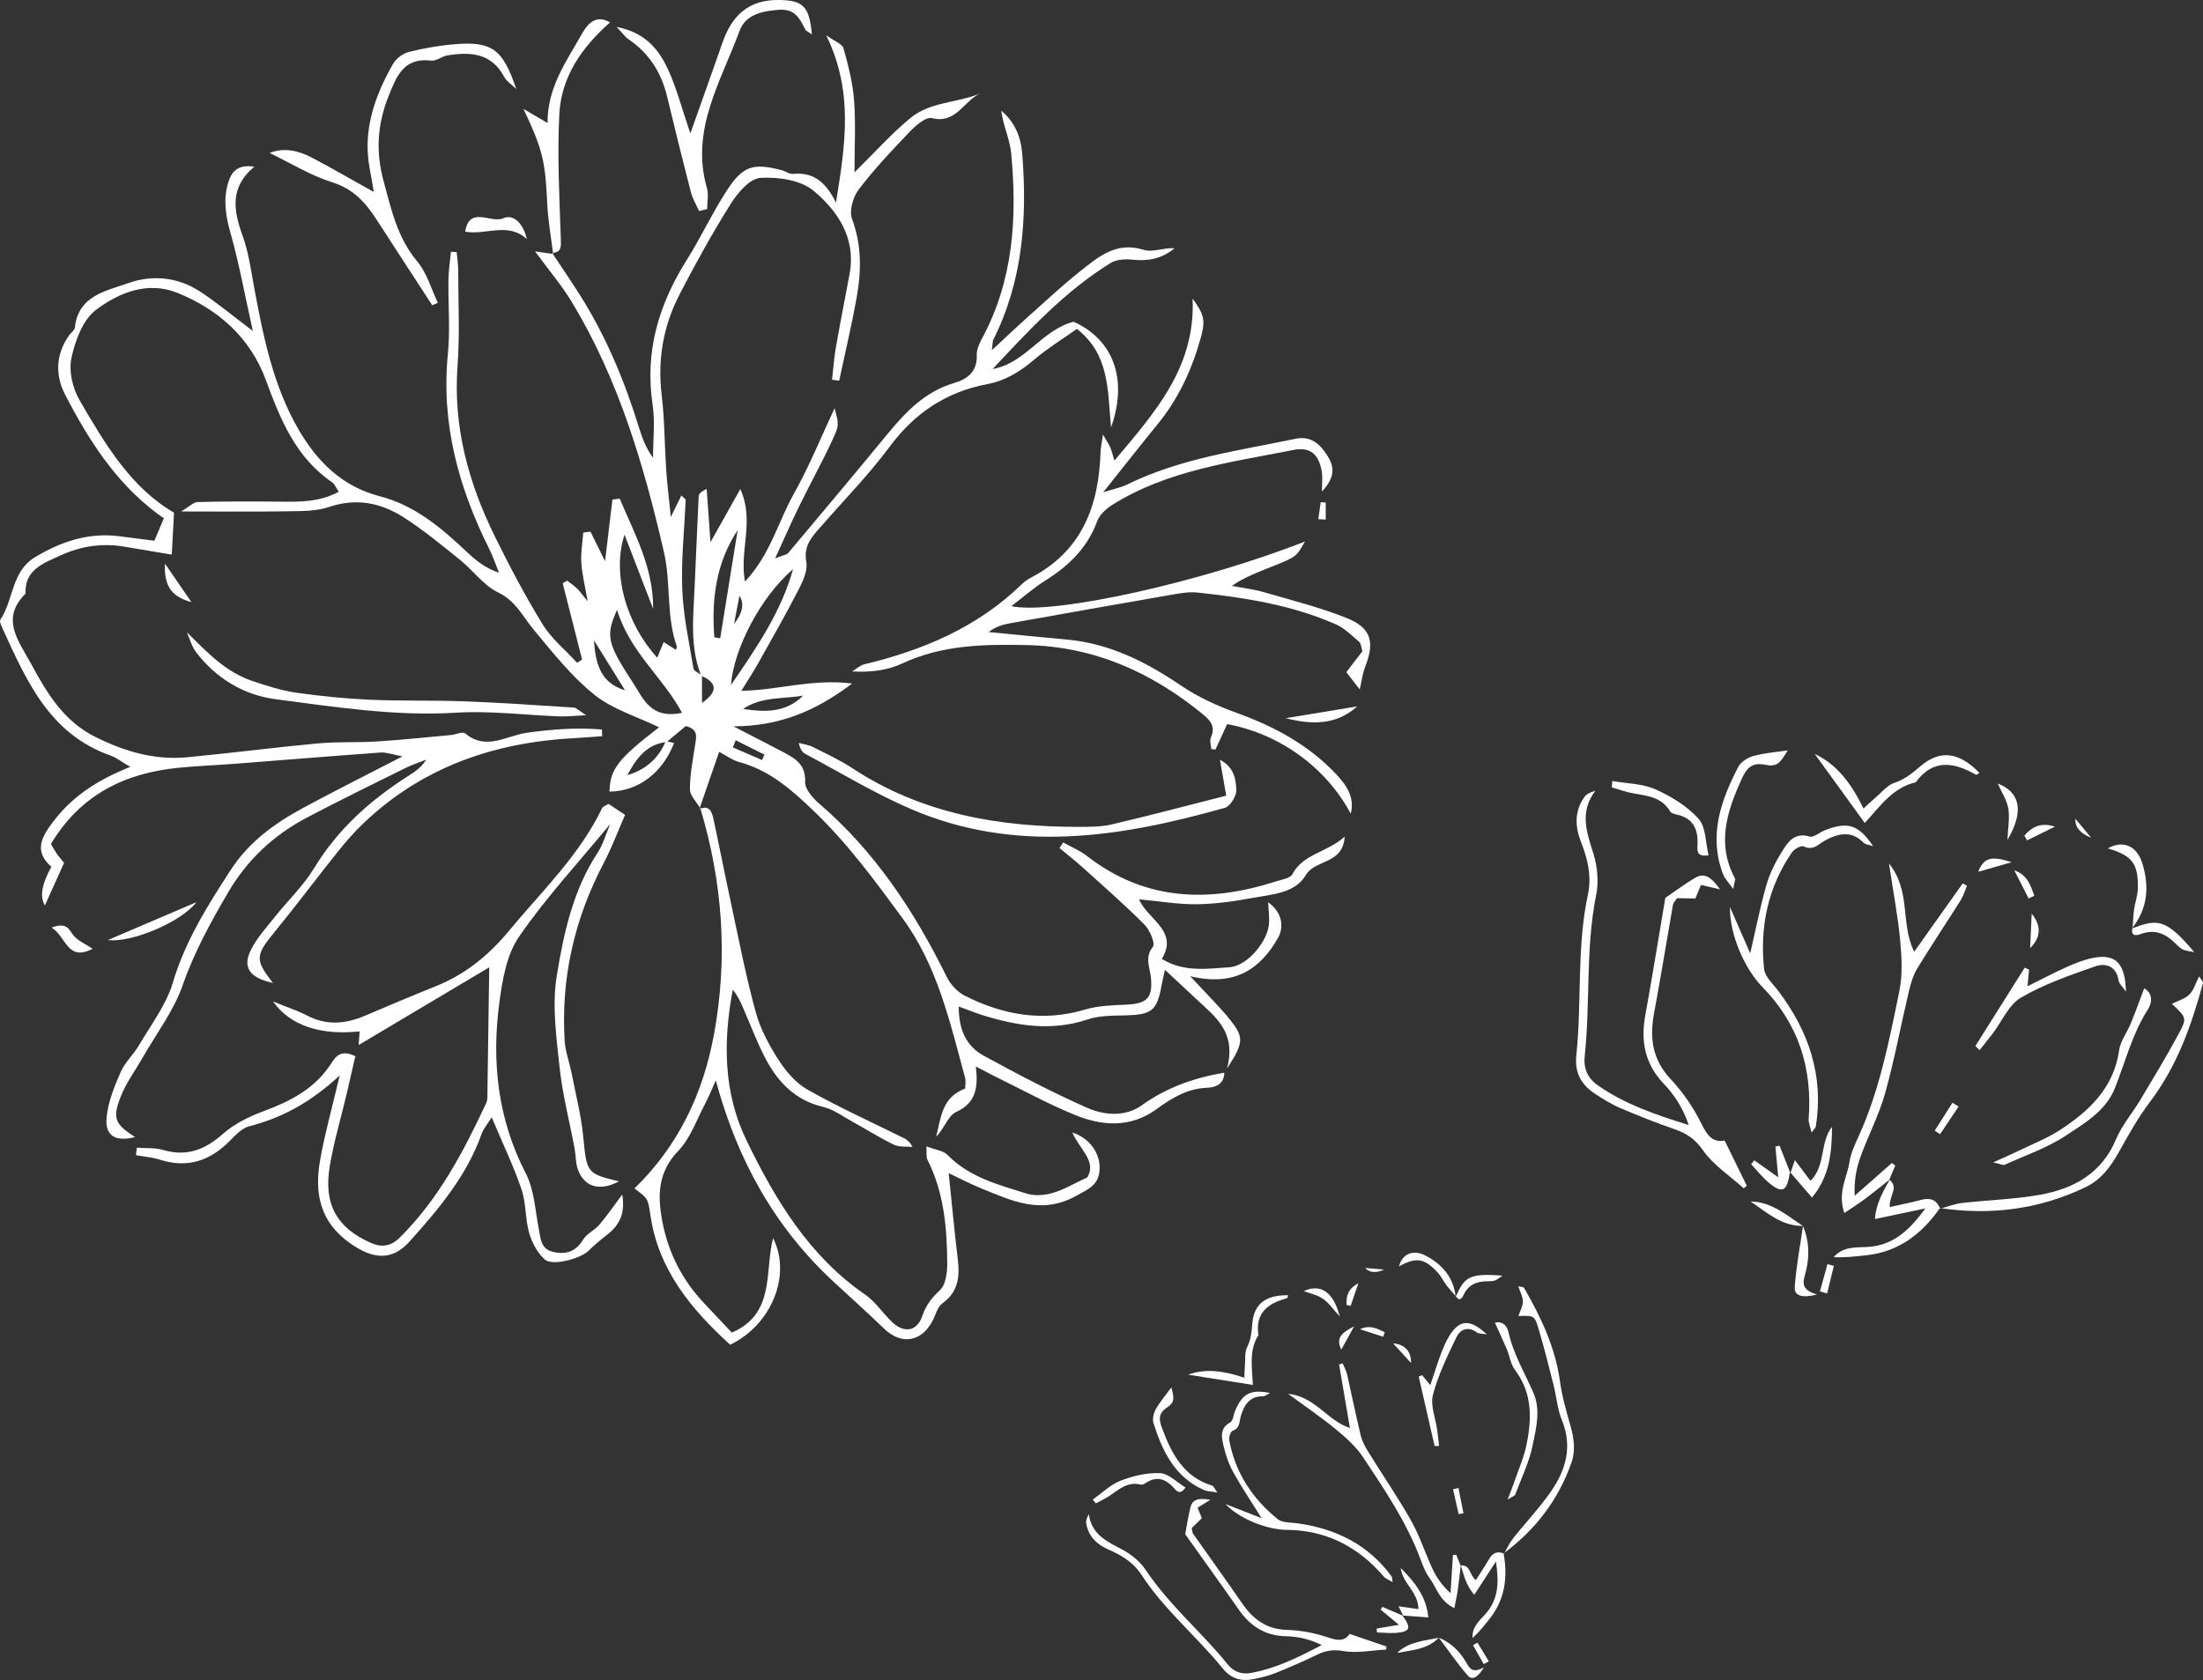 <?xml version="1.0" encoding="UTF-8"?><svg id="_レイヤー_2" xmlns="http://www.w3.org/2000/svg" viewBox="0 0 755.82 576.55"><rect x="0" y="0" width="755.82" height="576.55" fill="#333333" stroke="none"/><defs><style>.cls-1{fill:#fff;}</style></defs><g id="_レイヤー_1-2"><g><g><path class="cls-1" d="M463.07,560.73c4.55,1.55,8.57,2.93,12.59,4.31-.03,.35-.07,.7-.1,1.05-4.93,.26-9.99,1.33-14.73,.51-3.55-.61-6.15-.11-9.14,1.34-4.66,2.27-9.44,4.34-14.25,6.26-2.39,.96-4.96,1.55-7.49,2.06-4.14,.84-7.64-.23-10.41-3.64-8.98-11.07-20.17-20.23-28.01-32.31-2.68-4.14-6.74-6.59-11.2-8.52-3.95-1.71-6.9-4.49-7.66-8.97-.16-.93,.18-1.95,.88-3.19,.99,6.99,6.16,9.35,11.38,12.08,3.15,1.65,6.26,4.2,8.21,7.14,7.98,11.99,19.08,21.2,28.04,32.29,2.09,2.58,4.74,3.57,8.06,2.97,8.39-1.54,15.89-5.17,24.23-9.57-4.58-2.23-8.53-2.94-12.43-3.03-7.19-.18-12.19-3.58-16.15-9.28-6.14-8.83-12.45-17.54-18.26-25.72,.69-3.61,1.08-6.49,1.81-9.28,.78-2.95,3.06-3.13,6.82-2.54-1.97,1.23-3.09,1.92-4.38,2.72l1.46,3.6c-1.09,1.06-2.27,2.21-3.46,3.37,.18,.81,.15,1.54,.48,2.01,5.57,7.94,11.26,15.79,16.75,23.78,3.77,5.49,8.36,8.97,15.44,9.17,4.7,.14,9.54,1.06,13.99,2.56,3.23,1.09,5.67,1.53,7.52-1.18Z"/><path class="cls-1" d="M501.18,537.06c-.32,2.76-.6,5.53-.99,8.28-.28,1.98-.72,3.93-1.22,6.56-5.2-2.55-6.12-7.13-8.56-10.43-1.39-1.87-2.24-4.2-3.07-6.42-4.73-12.64-12.25-23.73-19.61-34.86-2.43-3.67-5.91-6.79-9.35-9.63-4.91-4.06-10.22-7.65-16.45-12.24,9.38,.99,13.3,9.13,21.21,11.75-1.31-7.68-2.52-14.75-3.72-21.82,.41-.13,.82-.25,1.23-.38,.52,1.28,1.23,2.51,1.53,3.84,1.58,6.93,2.97,13.91,4.64,20.82,.49,2.02,1.52,3.97,2.63,5.75,4.87,7.89,10.15,15.54,14.7,23.6,2.95,5.23,4.77,11.09,7.35,16.56,1.4,2.98,3.32,5.73,6.16,8.29,.27-4.35,.55-8.71,.82-13.06,.37-.05,.74-.1,1.11-.15,.51,1.24,1.01,2.49,1.51,3.75,0,.02,.07-.22,.07-.22Z"/><path class="cls-1" d="M420.43,516.16c3.95,1.54,7.9,3.09,12.42,4.85-3.56-5.71-6.91-10.65-9.78-15.85-1.55-2.8-2.59-5.97-3.32-9.1-.67-2.86-1.32-5.96,2.34-7.93,.98-.53,1.08-2.63,1.66-3.98,2.57-5.97,5.23-7.42,12-6.11-1.13,.55-1.78,1.16-2.43,1.14-4.62-.1-6.5,3.09-7.58,6.69-.61,2.04-.22,4.21-2.91,5.19-.69,.25-1.26,2.25-1.07,3.29,2.06,11.11,7.97,20,16.62,27,1.6,1.29,4.47,1.1,6.78,1.42,13.18,1.84,24.3,7.29,32.29,18.27,.21,.3,.16,.79,.35,1.93-1.32-.82-2.42-1.21-3.08-1.97-8.78-10.2-19.68-15.87-33.3-15.99-6.6-.06-15.89-3.57-21-8.85Z"/><path class="cls-1" d="M516.02,533.2c1.01-1.75,1.82-3.65,3.06-5.22,4.29-5.42,9.1-10.46,13.02-16.12,5.13-7.4,7.49-15.44,3.76-24.52-1.54-3.74-1.83-7.98-2.84-11.95-1.64-6.48-3.24-12.98-5.17-19.39-1.38-4.61-1.6-4.55-6.89-4.36,.55-1.68,1.51-3.34,1.53-5,.01-1.62-.94-3.25-1.58-5.22,.92,.24,1.79,.21,1.99,.56,5.77,10.05,10.7,20.39,12.31,32.1,.7,5.11,2.15,10.13,3.57,15.11,1.21,4.27,1.85,8.51,.37,12.75-4.48,12.82-12.42,23.09-23.28,31.16,0,0,.16,.1,.16,.1Z"/><path class="cls-1" d="M407.61,471.76c6.18-2.25,12.5-1.27,19.31,1.06,.07-1.53,.09-2.9,.2-4.26,.18-2.13-.13-4.53,.77-6.31,1.32-2.61,1.53-5.18,1.75-7.97,.55-6.83,4.56-9.88,12.28-9.78-.12,.35-.16,.94-.36,1-6.46,1.77-11,4.99-9.81,12.67-3.31,5.24-2.17,11.16-1.9,17.11-7.87-1.25-15.06-2.39-22.24-3.53Z"/><path class="cls-1" d="M512.91,453.93c2.31-.67,4.1,.81,4.64,3.27,1.64,7.48,5.59,13.96,8.57,20.86,2.52,5.85,.91,12.06-.27,17.86-1.18,5.84-3.89,11.37-6.01,17.01-.16,.42-.92,.63-2.58,1.68,1.14-3.05,1.9-4.94,2.56-6.85,1.33-3.87,3.01-7.67,3.84-11.65,1.9-9.06,2.18-17.94-3.89-25.97-1.49-1.98-1.83-4.8-2.83-7.18-1.24-2.95-2.61-5.84-4.05-9.03Z"/><path class="cls-1" d="M492.19,496.24c-1.82-7.95-3.63-15.9-5.45-23.85,.39-.15,.79-.3,1.18-.45,.62,.75,1.24,1.5,2.81,3.39,1.38-4.09,2.44-7.57,3.73-10.96,.84-2.21,1.8-4.43,3.08-6.39,3.38-5.17,6.98-5.33,12.58-.03-1.73-.32-2.79-.22-3.43-.69-3.1-2.29-5.76-.97-7.04,1.7-3.08,6.4-6.24,12.9-8.02,19.71-.95,3.65,.89,8.02,1.45,12.07,.25,1.82,.44,3.66,.66,5.48-.52,0-1.04,.01-1.56,.02Z"/><path class="cls-1" d="M515.87,533.09c1.45,8.15,.51,15.79-4.83,22.48-1.81,2.27-3.59,4.55-5.81,6.55-.29-3.58,2.17-5.8,4.19-7.98,4.87-5.23,4.86-11.46,3.81-18.26-2.36,3.63-4.72,7.27-7.43,11.43-2.82-3.3-3.64-6.81-4.63-10.24,0-.02-.07,.22-.07,.2,3.37-.44,2.91,3.04,5.23,5.02,1.53-2.42,3.09-4.73,4.48-7.14,1.24-2.16,2.83-3.02,5.22-1.96,0,0-.16-.1-.16-.1Z"/><path class="cls-1" d="M417.65,512.19c-2.32-.4-3.54-.37-4.55-.82-10.03-4.43-14.3-13.33-17.36-22.99-.45-1.42,.07-3.53,.87-4.9,1.54-2.67,3.58-5.04,5.28-7.35,1.02,3.8,1.12,5.16-1.52,6.9-3.23,2.13-2.67,4.46-1.62,7.26,3.27,8.71,7.41,16.64,17.24,19.58,.32,.1,.5,.66,1.66,2.32Z"/><path class="cls-1" d="M374.89,514.63c3.18-2.23,6.09-5.14,9.6-6.5,4.26-1.64,9.06-2.8,13.55-2.57,2.94,.15,5.73,3.14,8.7,4.93-1.83,2.59-2.96,1.31-3.94,.21-2.77-3.1-5.83-4.31-9.64-1.82-.52,.34-1.27,.75-1.78,.62-4.35-1.14-7.29,1.47-10.46,3.66-1.54,1.07-3.28,1.85-4.93,2.76-.37-.43-.73-.86-1.1-1.29Z"/><path class="cls-1" d="M481.45,554.53c-.44-.89-.88-1.79-1.61-3.27,2.58,.37,4.57,.65,6.8,.96,.02-5.82-5.5-8.88-6.08-14.12,4.56,4.65,8.77,9.47,9.48,16.96-3.27-.24-6.08-.45-8.89-.66l.31,.13Z"/><path class="cls-1" d="M499.45,444.82c-1.09-1.28-2.25-2.51-3.26-3.84-1.03-1.36-1.75-2.99-2.9-4.23-4.62-5.02-7.39-5.41-13.33-2.15,1.23-4.44,4.95-5.97,9.4-3.57,5.58,3.01,9.36,7.45,10.06,14.03l.04-.23Z"/><path class="cls-1" d="M481.14,554.4c3.11,4.17,2.73,5.53-1.9,5.95-2.24,.2-4.53-.07-6.8-.13-.05-.44-.09-.88-.14-1.32,2.24-.38,4.48-.77,7.65-1.31-2.43-2.02-4.36-3.62-6.28-5.21,.2-.31,.4-.62,.6-.94,2.39,1.03,4.78,2.06,7.18,3.09,0,0-.3-.13-.3-.13Z"/><path class="cls-1" d="M493.66,562.04c3.88,1.57,6.8,4.3,8.96,7.8,1.31,2.11,2.03,4.83,6.48,2.37-2.07,3.48-4.02,4.54-5.53,2.8-3.57-4.1-6.64-8.63-9.92-12.98,0,0,0,.02,0,.02Z"/><path class="cls-1" d="M499.42,445.05c2.99-6.6,4.33-8.23,16.05-7.26-2.4,1.69-2.4,1.92-5.08,1.91-3.79-.01-6.64,1.17-8.29,4.77-.59,1.28-1.52,2.23-2.64,.33,0,.02-.04,.25-.04,.25Z"/><path class="cls-1" d="M459.65,451.78c-2.3-2.49-3.75-4.66-5.75-6.05-1.9-1.32-4.38-1.81-6.6-2.66,5.81-2.57,10.12,.17,12.36,8.71Z"/><path class="cls-1" d="M493.65,562.02c-3.94,4.09-9.29,4.24-14.33,5.23,4.01-3.89,9.32-4.15,14.34-5.21,0,0-.01-.02-.01-.02Z"/><path class="cls-1" d="M500.37,510.66c.58,2.88,1.15,5.75,1.73,8.63-.55,.11-1.1,.23-1.66,.34-.64-2.84-1.28-5.69-1.92-8.53,.61-.15,1.23-.3,1.84-.45Z"/><path class="cls-1" d="M462.01,447.82c-.28-3.09,.65-5.71,4.02-7.41-.88,2.59-1.76,5.17-2.65,7.76-.46-.12-.92-.23-1.38-.35Z"/><path class="cls-1" d="M464.6,455.14c-1.64,2.97-3.03,5.49-4.45,8.06-1.57-3.69-.7-5.4,4.45-8.06Z"/><path class="cls-1" d="M477.95,461c4.15,.44,6.2,2.73,6.15,6.74-2.05-2.25-4.1-4.49-6.15-6.74Z"/><path class="cls-1" d="M509.06,571.1c-1.23-2.16-2.45-4.32-3.68-6.49,.5-.3,1.01-.6,1.51-.9,1.3,2.14,2.6,4.28,3.9,6.41-.58,.32-1.15,.65-1.73,.97Z"/><path class="cls-1" d="M474.54,458.75c-2.65-.86-5.29-1.72-7.94-2.58,3.34-1.6,5.89-.23,8.48,1.01-.18,.52-.36,1.04-.55,1.56Z"/><path class="cls-1" d="M468.36,435.12c2.07,.19,3.85,.35,6.52,.59q-4.31,1.89-6.52-.59Z"/></g><g><path class="cls-1" d="M228.42,254.33c.94,.21,1.89,.43,2.86,.65-4.07,10.39-12.31,16.55-22.17,16.69,.2-7.73,2.83-11.15,17.01-22.08-7.54-3.66-15.88-6.12-22.17-11.15-7.84-6.28-14.27-14.44-20.76-22.24-3.82-4.58-6.18-9.94-12.27-12.88-5.01-2.42-8.62-7.6-13.12-11.22-6.35-5.1-12.67-10.35-19.53-14.7-7.73-4.89-16.13-6.57-25.39-3.41-4.38,1.49-9.4,1.39-14.15,1.47-11.5,.19-23,.06-36.56,.06,2.89-1.72,4.24-3.2,5.62-3.23,9.18-.23,18.36-.24,27.55-.14,7.06,.08,14.1,.3,20.89-3.39-1.07-1.58-1.44-2.67-2.2-3.19-12.6-8.57-17.84-21.65-22.87-35.29-5.31-14.39-16.27-24.15-30.38-29.81-10.21-4.1-20.01,.01-27.81,5.84-4.52,3.37-7.17,10.56-8.46,16.51-.97,4.48,.4,10.41,2.78,14.5,8.7,14.98,17.58,30.01,32.42,38.62-.29,5.27-.53,9.71-.78,14.39-5.05-.84-10.61-1.75-16.16-2.71-7.63-1.32-14.99-.23-21.94,2.97-5.78,2.66-12.43,4.78-12.08,13.16-8.61,8.53-2.48,16.03,1.68,23.64,5.56,10.18,11.13,19.99,22.42,25.58,10.11,5.01,20.3,7.95,31.44,6.9,14.9-1.4,29.75-3.36,44.66-4.74,6.76-.63,13.62-.24,20.41-.67,8.45-.54,16.89-1.43,25.32-2.21,1.68-.15,4.05-1.29,4.92-.56,7.22,6.07,14.32,.71,21.24-.24,8.65-1.19,17.11-1.83,25.67-1.1,.03,.76,.07,1.53,.1,2.29-3.23,.23-6.46,.5-9.7,.68-27.43,1.47-52.05,9.95-72.25,29.24-3.19,3.04-6.1,6.41-8.86,9.85-7.21,9.02-14.12,18.29-21.43,27.22-6.77,8.28-7,9.64-.73,17.69-7.81-1.69-10.54-5.2-7.64-11.16,2.04-4.2,5.37-7.81,8.32-11.52,4.43-5.59,9.75-10.62,13.42-16.66,8.18-13.5,19.46-23.52,32.57-31.83,2.19-1.39,4.32-2.86,5.93-5.46-2.4,.96-4.88,1.76-7.19,2.9-11.28,5.6-22.61,11.11-33.75,16.99-11.37,5.99-20.43,14.41-27.03,25.68-6.03,10.3-11.66,20.57-15.65,31.97-3.08,8.82-9.07,16.63-13.77,24.88-2.52,4.41-5.62,8.59-7.45,13.27-2.93,7.47-1.93,9.38,4.93,13.85-6.74,1.7-10.43-.44-9.75-6.9,.55-5.26,2.66-10.48,4.8-15.39,1.47-3.36,4.44-6.03,6.32-9.25,4.1-7.04,9.33-13.81,11.59-21.44,4.26-14.36,12.01-26.61,19.98-38.87,6.11-9.39,14.93-15.81,24.59-21.04,10.76-5.83,21.72-11.29,34.24-17.77-3.52-.65-5.56-1.46-7.52-1.32-16.62,1.19-33.22,2.57-49.83,3.85-6.45,.5-12.93,.74-19.37,1.37-18.55,1.81-33.78,9.27-43.9,26.16,.71,1.18,1.3,2.32,2.03,3.37,.76,1.09,1.65,2.08,2.48,3.11-2.28,5.06-4.45,9.87-6.58,14.61q-2.74-4.41,2.22-13.25c-6.38-5.57-3.16-10.68,1.2-16.24,6.51-8.29,14.94-13.68,25.86-18.05-3-1.75-4.76-3.18-6.77-3.89-20.91-7.36-28.85-25.68-37.1-43.73-.42-.91-1.07-2.32-.69-2.89,4.57-6.83,3.75-16.58,11.93-21.48,9.02-5.41,18.5-8.56,29.15-7.13,3.71,.5,7.42,.95,11.77,1.51,1-2.38,2-4.77,3.24-7.72-.86-.61-1.69-1.16-2.48-1.76-14.23-10.74-23.55-25.4-31.5-40.88-3.37-6.56-3.11-13.91,1.65-20.36,.61-.82,1.71-1.56,1.8-2.43,1.17-10.98,10.63-12.52,18.27-15.24,8.28-2.95,16.98-2.13,24.58,2.81,5.6,3.64,10.76,7.97,18.21,13.58-2.83-12.7-4.75-23.33-7.68-33.67-1.64-5.78-2.5-11.24-.84-17,1.13-3.91,3.24-6.59,9.01-5.68-8.52,7.12-7.12,15.07-3.99,23.69,2.06,5.7,2.87,11.88,3.98,17.89,3.11,16.79,6.52,33.59,15.15,48.5,6.31,10.9,14.85,19.64,28.01,23.03,11.83,3.04,21.06,10.82,29.79,19.09,3.06,2.89,6.32,5.57,11.03,7.13-1.09-2.69-2.02-5.47-3.31-8.07-10.54-21.11-16.61-43.07-14.23-67.01,.84-8.44,.06-17.02,.19-25.54,.05-3.18,.56-6.36,.87-9.54,.65,.04,1.31,.08,1.96,.12,.18,2.12,.52,4.24,.52,6.36,.02,10.9,.57,21.85-.23,32.7-1.53,20.74,3.67,39.87,12.64,58.17,5.09,10.38,10.5,20.65,16.54,30.49,3.05,4.96,7.85,8.85,11.85,13.23,.57-.38,1.14-.75,1.7-1.13-2.22-8.72-4.43-17.45-6.65-26.17,.51-.3,1.01-.59,1.52-.89,1.14,.89,2.36,1.69,3.4,2.69,.95,.91,1.7,2.03,3.64,4.4-.95-5.54-1.94-9.4-2.18-13.31-.21-3.4,.42-6.86,.68-10.29,.83-.1,1.65-.2,2.48-.3,1.53,3.1,3.05,6.19,4.99,10.12,.91-7.54,1.72-14.35,2.54-21.15,.83-.1,1.67-.2,2.5-.3,5.09,12.08,11.57,23.64,11.47,37.84-3.14-8.13-6.28-16.27-9.83-25.48-4.34,13.28,.49,30.44,11.23,42.23,.76-1.86,1.44-3.52,2.2-5.38,1.57,1,2.87,1.82,4.2,2.67,.15-.5,.41-.88,.32-1.14-3.71-10.46-1.96-21.67-4.4-32.3-6.9-29.94-15.53-59.28-31.57-85.84-3.48-5.76-7.9-10.95-12.67-17.46,2.74,.39,4.49,.64,6.23,.89,0,0-.36-.34-.36-.34,3.16,4.78,6.41,9.5,9.47,14.34,8.99,14.18,15.37,29.55,20.31,45.54,1.08,3.51,2.32,6.98,4.82,10.4,0-6.08,.75-12.27-.14-18.22-2.73-18.17,2.06-34.29,11.63-49.52,4.88-7.76,8.76-16.16,13.74-23.85,5.62-8.66,9.11-9.64,18.93-7.11,1.31,.34,2.61,1.39,3.83,1.27,6.36-.59,10.94,2.01,14.78,9.88,3.29-20.38,6.04-38.09-3.35-57.46,2.99,2.17,5.55,3.04,5.95,4.5,1.62,5.85,3.15,11.83,3.61,17.85,.6,7.76,.15,15.59,.15,24.7,6.79-6.68,12.55-13.15,19.14-18.61,6.79-5.63,16.02-5.17,23.91-8.42-5.61,2.59-8.32,10.54-16.5,8.42-2.02-.52-5.5,2.49-7.54,4.62-6.12,6.37-12.21,12.84-17.55,19.85-1.96,2.58-3.35,7.36-2.31,10.13,3.39,9.06,3.21,18.06,1.56,27.16-1.72,9.5-3.96,18.91-5.97,28.36-.82-.12-1.63-.24-2.45-.35,.44-3.75,.7-7.54,1.35-11.25,1.46-8.37,3.14-16.7,4.68-25.06,2.25-12.24-4.03-21.56-12.37-28.53-4.4-3.67-12.17-4.8-18.25-4.41-3.61,.23-7.77,5.09-10.13,8.85-6.33,10.06-12.09,20.51-17.56,31.07-5.61,10.81-7.64,22.37-6.16,34.64,1.01,8.43,.97,16.98,1.53,25.47,.31,4.65,.89,9.28,1.6,16.34,1.92-3.92,2.76-5.65,3.61-7.38l1.5,1.41c-.46,10.29-1.59,20.61-1.19,30.87,.36,9.08,2.36,18.1,3.86,27.11,.15,.9,1.9,1.54,2.91,2.3,0,3.17,0,6.34,0,9.5,5.56-3.88,5.22-6.97-.23-9.3-2.98-7.36-3.08-15.04-2.68-22.82,.67-12.91,1.14-25.83,1.77-38.74,.04-.85,.7-1.67,2.75-2.56,.39,5.47,.79,10.94,1.31,18.26,3.64-6.5,6.58-11.74,10.24-18.26,4.96,11.17-.4,20.93,1.59,31.76,8.69-9.23,11.33-20.41,16.69-29.97,5.41-9.64,9.58-19.98,14.07-29.54,1.41,5.55,1.69,5.68-.8,11.03-3.59,7.71-7.71,15.17-11.45,22.81-2.62,5.34-4.99,10.79-8.17,17.72,2.84-1.13,3.97-1.23,4.49-1.84,11.37-13.53,22.75-27.06,33.97-40.72,6.35-7.73,13.04-14.75,23.14-17.68,4.37-1.27,7.82-3.93,7.58-9.49-.08-1.87,.84-3.95,1.77-5.67,10.84-20.03,12.12-41.6,10.04-63.6-.46-4.84-2.75-9.51-3.41-14.65,4.6,3.81,6.74,8.93,7.21,14.85,1.73,22.03,.21,43.57-9.93,63.76-.27,.53-.19,1.23-.5,3.6,4.77-4.42,8.54-8.01,12.42-11.48,5.84-5.22,11.57-10.59,17.7-15.46,6.32-5.02,12.49-10.5,21.99-7.5,3.04,.96,6.94-.83,10.57-.54-4.24,3.5-8.91,4.5-14.17,3.93-2.53-.27-5.67-.17-7.72,1.1-15.66,9.66-28.03,23.05-40.52,36.41,11.32-2.01,16.82-13.4,27.78-16.23,13.29,5.96,18.87,19.35,12.83,36.27-1.17-13.34-.62-25.1-11.7-33.81-4.57,3.24-9.96,6.56-14.74,10.61-4.79,4.07-9.77,7.16-16.05,8.35-13.98,2.65-24.87,9.87-33.45,21.46-7.07,9.54-15.47,18.11-23.3,27.09-3.11,3.57-6.37,6.68-5.3,12.47,.55,2.96-1.2,6.67-2.72,9.63-4.35,8.47-9.08,16.74-13.74,25.05-1.62,2.9-3.46,5.68-5.83,9.54,12.68-.19,23.99-4.21,38.03-2.51-13.2,10-25.64,14.64-40.73,14.7,5.53,2.86,11.08,5.69,16.59,8.59,4.24,2.24,8.28,4.25,8,10.5-.11,2.4,2.55,5.46,4.72,7.33,19.23,16.5,32.79,37.09,43.88,59.59,1.25,2.54,3.6,5.11,6.09,6.38,13.16,6.71,26.88,9.13,41.49,4.77,4.45-1.33,9.33-1.42,14.03-1.65,7.09-.35,9.1-2.3,8.42-9.32-.34-3.54-2.24-6.8,.68-10.55,.9-1.16-1.07-5.77-2.91-7.62-6.72-6.75-13.91-13.03-20.98-19.42-2.63-2.38-5.43-4.56-8.15-6.83,.42-.64,.84-1.28,1.26-1.93,2.76,1.55,5.77,2.79,8.24,4.71,20,15.51,41.93,16.01,64.92,8.62,1.93-.62,4.74-1.03,5.47-2.41,3.72-7.06,11.74-7.37,17.95-12.89-.6,9.62-10.12,7.7-13.35,13.2-3.66,6.23-11.55,6.57-18.16,7.8-6.33,1.18-12.8,2.1-19.22,2.18-6.41,.08-12.84-1.04-19.81-1.69,2.8,6.84,13.69,10.75,7.81,20.45,7.48,4.63,15.47,3.39,23.17,2.87,6.26-.42,13.44-9.11,13.64-15.45,.06-1.97-.18-3.96-.34-6.88,5.19,3.75,5.31,8.88,3.4,12.24-5.91,10.4-14.6,16.9-30.13,13.16,5.95,6.47,10.25,10.6,13.9,15.24,4.6,5.84,4.39,7.7-1.28,16.45,3.3-12.52-3.98-17.68-10.12-23.47-3.35-3.16-6.73-6.28-11.17-10.41-.58,2.66-.93,4.07-1.19,5.5-1.57,8.55-3.37,9.9-12.25,10.13-4.38,.11-9,.02-13.05,1.38-12.32,4.14-24.19,2.26-36.07-1.45-2.49-.78-4.92-1.78-8.19-2.97-.04,7.81,2.53,13.58,8.53,16.86,11.61,6.35,23.36,12.51,35.44,17.87,5.91,2.62,13.17,3.22,18.73-.77,8.46-6.07,17.74-9.43,28.4-11.25,.02,3.84-2.94,5.06-5.75,5.16-6.89,.25-12.24,3.52-17.55,7.39-8.95,6.52-18.76,5.76-28.25,1.83-9.1-3.76-17.79-8.52-26.65-12.87-2.06-1.01-4.08-2.1-7.03-3.63,.83,7.19,.12,12.47-6.79,15.62-2.79,1.27-4.07,5.84-6.83,8.42,1.69-6.29,1.81-13.45,9.96-16.47,0-1.12,.29-2.51-.04-3.73-5.19-19.02-9.44-38.36-21.48-54.76-9.46-12.88-18.79-25.62-30.52-36.85-7.82-7.49-15.22-13.96-25.67-16.77-2.16-.58-4.08-2.07-6.7-3.45-2.43,7.01-4.62,13.34-6.8,19.66,0,0,.32-.29,.32-.29-1.25-2.16-3.55-4.33-3.55-6.49-.01-5.04,.99-10.09,1.76-15.11,.42-2.75,1.3-5.5-3.18-6.61-1.99,1.66-4.28,3.57-6.57,5.48-7.03,.73-10.46,5.81-13.5,11.36,6.2-1.81,10.67-5.62,13.2-11.66Zm-16.72-45.02c-3.99,8.91-3.42,11.41,5.54,25.1,3.5,5.35,5.99,12.51,16.75,10.2-6.66-12.34-17.87-20.81-22.28-35.3Zm60.38-13.98c-10.95,9.4-20.27,26.97-21.31,39.76,9.11-13.22,17.31-25.34,21.31-39.76Zm-27.01,23.39c.67,.11,1.35,.23,2.02,.34,2-12.38,3.99-24.75,5.99-37.13-7.52,11.42-8.98,23.89-8.01,36.78Zm9.89,24.58c7.41,1.13,14.63,1.37,20.56-4.56-6.93,1.16-14.29,.26-20.56,4.56Zm-51.19-23.57c.53,7.66,2.06,14.62,10.68,17.16-3.56-5.72-7.12-11.44-10.68-17.16Zm49.92-15.29c-.53,2.78-1.06,5.56-1.85,9.69q4.47-5.66,1.85-9.69Zm-1.28,49.6c-.32,.82-.65,1.63-.97,2.45,3.34,1.45,6.67,2.89,10.01,4.34,.27-.62,.55-1.25,.82-1.87-3.28-1.64-6.57-3.28-9.85-4.92Z"/><path class="cls-1" d="M167.87,331.95c-15.07,8.97-29.58,17.61-44.82,26.68,.13-1.78,.23-3.21,.34-4.68-13.3,1.38-23.73-1.85-29.72-10.27,4.77,1.95,8.42,3.13,11.77,4.87,6.62,3.43,13.09,2.87,19.68,.06,8.13-3.46,16.28-6.91,24.48-10.2,10.07-4.04,18.15-10.67,24.98-18.92,11.26-13.61,24.22-25.93,32.01-42.19,.25-.51,1.1-.74,2.18-1.42,1.41,.94,3.03,2,5.69,3.77-2.44,5.54-4.54,11.2-7.32,16.5-10.05,19.13-14.71,39.41-13.42,60.97,.22,3.68,1.61,7.27,2.33,10.93,1.44,7.3,3.32,14.57,4.04,21.94,1.22,12.44,1.13,12.76,12.29,15.44-6.65,3.47-11.95,2-14.15-4.2-.78-2.2-.64-4.7-1.08-7.04-1.74-9.32-4.16-18.56-5.17-27.96-1.11-10.4-2.61-21.21-.96-31.35,2.38-14.65,5.6-29.47,14.08-42.35,1.75-2.66,2.62-5.91,4.25-9.73-11.04,13.4-22.13,25.34-31.27,38.64-4.28,6.22-5.74,14.92-6.77,22.73-2.69,20.29-.52,39.94,9.12,58.59,2.85,5.52,3.16,12.4,4.38,18.71,.66,3.37,.62,7.08,4.8,8.11,4.33,1.07,7.87,.11,10.43-4.14,1.26-2.09,3.97-3.24,5.61-5.17,2.66-3.12,4.98-6.53,7.83-10.33,1.04,5.94-.59,10.25-5.02,13.66-2.3,1.77-4.54,3.66-6.6,5.69-2.66,2.62-12.31,5.28-14.93,2.96-2.54-2.25-4.42-5.81-5.38-9.14-1.39-4.85-1.01-10.24-2.63-14.98-2.72-7.99-6.41-15.64-10.22-24.69-1.6,2.57-2.86,3.99-3.45,5.65-5.13,14.48-14.78,25.91-24.83,37.07-5.98,6.63-12.51,5.96-20.16,.6-10.61-7.44-12.43-17.37-10.41-28.74,1.59-8.96,4.07-17.77,6.7-28.95-10.02,9.3-19.87,14.57-31.05,17.45-2.42,.62-4.6,2.91-6.48,4.83-6.79,6.95-14.57,9.68-24.12,6.64-2.65-.84-5.49-1.06-8.24-1.57,.09-.85,.18-1.7,.28-2.55,3.03,.23,6.21-.06,9.07,.78,8.1,2.36,14.34-.09,20.5-5.55,3.91-3.46,9-5.93,13.96-7.78,8.79-3.28,16.81-7.29,22.39-15.21,1.83-2.6,3.27-6.47,9.06-3.64-.95,4.12-1.95,8.58-3,13.02-1.95,8.27-4.42,16.45-5.8,24.82-2.14,12.98,2.44,21,13.96,26.15,3.76,1.68,6.91,1.4,10.13-1.8,13.3-13.19,21.8-29.4,29.59-46.08,.54-1.15,.42-2.66,.44-4,.22-13.9,.4-27.81,.61-42.64Z"/><path class="cls-1" d="M463.43,279.25c-8.32-15.59-24.07-27.36-42.41-30.75-1.32,2.85-2.67,5.8-4.02,8.74-.48-.07-.95-.13-1.43-.2-.07-1.32-.62-2.85-.14-3.91,1.62-3.56,.07-5.71-2.56-7.86-17.61-14.47-37.31-23.38-60.51-23.89-14.71-.32-29.12-.1-42.88,6.34-5.06,2.37-10.91,3.06-17.13,2.7,1.4-.84,2.7-2.09,4.22-2.45,20.15-4.84,38.75-12.69,53.89-27.38,.97-.94,2.11-1.77,3.3-2.39,17.53-9.11,23.26-24.71,23.83-43.17,.04-1.25,.34-2.49,.83-5.88,1.52,2.62,2.15,3.49,2.54,4.45,.47,1.15,.75,2.37,1.39,4.47,13.89-16.56,27.83-31.96,26.82-55.58,3.88,5.31,4.47,7.34,2.88,13.15-3,10.93-7.64,21.08-14.89,29.95-5.78,7.07-11.41,14.26-18.66,23.35,4.17-1.31,6.24-1.69,8.05-2.58,18.28-9.04,38.3-11.68,57.92-15.78,5.11-1.07,8.31,1.63,10.9,5.71,2.46,3.88,2.83,7.38-1.82,12.4,0-3.35,.23-5.07-.04-6.72-.96-5.92-3.81-8.73-9.77-7.55-21.3,4.24-43.15,6.93-62.11,18.83-2.1,1.32-4.37,3.37-5.18,5.58-3.35,9.15-9.73,15.33-17.75,20.36-3.93,2.46-7.45,5.58-11.72,8.83,14.48,3.14,65.85-8.43,100.74-22.19-2.92,5.15-2.89,5.22-10.76,8.39-4.69,1.89-9.46,3.55-14.34,6.83,3.7,.72,7.48,1.16,11.08,2.2,9.46,2.74,19.07,5.16,28.19,8.79,8.62,3.43,9.86,8.19,6.44,16.93-.8,2.04-1.05,4.3-1.83,7.63-1.83-2.36-3.14-4.06-4.59-5.93,2-2.6,3.8-4.94,5.52-7.18-.44-1.38-.45-2.66-1.1-3.21-2.53-2.16-4.99-4.68-7.95-5.99-15.11-6.69-31.27-9.19-47.54-10.94-2.97-.32-6.09,.27-9.09,.79-18.43,3.19-36.85,6.46-55.26,9.76-2.52,.45-4.98,1.23-7.3,3,8.91,.86,17.81,1.78,26.72,2.57,14.72,1.31,27.26,7.66,39.3,15.82,5.8,3.93,12.4,6.95,19.01,9.33,13.02,4.7,24.85,11.06,34.38,21.26,3.51,3.76,6.23,7.83,4.82,13.34Z"/><path class="cls-1" d="M239.94,277.67c3.35-1.5,4.28,.82,4.81,3.25,2.14,9.98,4.1,20,6.25,29.98,2.63,12.19,4.98,24.47,8.29,36.47,1.6,5.81,4.62,11.4,7.91,16.5,2.51,3.9,5.9,7.83,9.86,10.07,10.31,5.83,21.13,10.76,31.76,16.01,1.46,.72,3.03,1.21,4.23,3.66-2.15-.23-4.56,.1-6.39-.78-4.89-2.37-9.5-5.32-14.27-7.94-3.27-1.8-6.44-4.18-9.96-5.01-9.48-2.24-15.45-8.41-19.72-16.47-3.01-5.69-5.25-11.79-7.84-17.7-.91-2.08-1.85-4.15-3.47-6.06-3.33,17.78-3.25,35.33,4.75,51.78,9.88,20.32,21.4,39.57,40.67,52.85,3.56,2.45,6.06,6.39,9.26,9.43,4.11,3.91,8.53,3.25,10.35-2.11,1.27-3.76,3.24-6.18,6.04-8.83,1.99-1.88,2.54-6.03,2.52-9.16-.08-12.29-1.13-24.48-6.86-35.73-.41-.8-.15-1.93-.28-4.47,2.92,1.14,5.74,1.41,7.26,2.96,7.52,7.72,17.51,10.21,27.18,13.26,2.71,.85,6.13,.55,8.93-.25,3.67-1.05,7.04-3.11,11.81-5.33,3.41-5.56-2.89-9.91-5.12-15.41,6.01,1.98,9.81,7.32,9.32,13.09-.42,4.95-3.71,6.31-8.03,8.68-12.1,6.65-22.2,1.61-32.77-2.68-3.74-1.52-7.33-3.43-10.94-5.13,1.03,9.9,1.91,19.6,3.09,29.27,.74,6.09,.33,11.41-5.28,15.43-1.68,1.21-2.28,3.95-3.35,5.99-3.86,7.33-10.74,8.35-16.64,2.66-5.62-5.41-11.42-10.64-17.16-15.93-20.33-18.77-33.18-41.9-40.56-69.24-1.38,3.02-2.46,5.76-3.83,8.34-2.87,5.39-4.96,11.61-9.06,15.85-6.89,7.14-7.14,15.04-5.57,23.66,1.99,11,6.86,20.61,14.56,28.75,3.02,3.19,6.04,6.38,9.4,9.94,15.02-6.51,11.17-20.92,14.14-32.42,6.39,12.58-.42,29.67-14.72,36.59-13.4-12.25-24.76-25.79-27.42-44.86-.77-5.51-1.05-5.47-5.41-8.78,14.95-14.56,23.46-32.26,27.26-52.77,4.89-26.41,2.98-52.18-4.66-77.7-.02,.02-.34,.31-.34,.31Z"/><path class="cls-1" d="M148.29,104.75c-6.39-9.83-12.81-19.65-19.17-29.5-3.75-5.81-7.96-10.45-15.16-12.7-7.43-2.32-14.26-6.59-21.44-10.05,4.93-2,9.93-.82,14.69,1.7,6.79,3.59,13.44,7.45,21.05,11.69-.58-3.27-.95-5.55-1.38-7.82-2.53-13.14,1.58-24.88,7.9-36.03,1.05-1.86,3.34-3.66,5.4-4.18,5.2-1.32,10.55-2.26,15.9-2.69,12.66-1.03,16.45,1.67,21.04,15.38-1.42-1.4-3.28-2.57-4.18-4.25-4.36-8.13-11.54-8.53-19.3-7.32-1.98,.31-3.94,2.04-5.75,1.82-9.48-1.15-11.9,5.54-14.62,12.31-3.81,9.49-4.39,19.02-1.7,28.93,2.66,9.78,4.75,19.57,11.63,27.75,3.29,3.9,4.74,9.35,7.02,14.1-.64,.29-1.27,.58-1.91,.87Z"/><path class="cls-1" d="M420.7,273.05c-.66-3.75-1.32-7.57-2.16-12.34,4.97,2.64,5.52,6.85,5.61,10.49,.05,2.04-2.1,5.51-3.91,6.02-35.85,10.14-71.92,15.85-107.74,.41-12.45-5.37-24.16-12.49-36.16-18.88-1.1-.58-1.89-1.73-2.28-3.81,1.62,.46,3.37,.67,4.85,1.42,4.56,2.29,9.23,4.46,13.48,7.25,23.7,15.61,50.19,20.21,77.9,20.15,3.73,0,7.58,0,11.17-.84,12.85-3.02,25.61-6.4,39.25-9.87Z"/><path class="cls-1" d="M278.56,11.8c-.91-.67-1.99-1.07-2.36-1.82-1.87-3.76-3.53-7.01-8.95-6.62-5.88,.42-11.48,1.65-13.55,7.3-6.35,17.34-16.91,33.9-11.17,53.83,.65,2.24,.09,4.83,.09,7.26-.93,.22-1.86,.44-2.79,.66-.95-2.14-2.21-4.2-2.79-6.44-2.81-10.86-5.52-21.75-8.12-32.67-1.98-8.32-6.17-15.03-13.33-19.85-1.06-.71-1.82-1.87-4.03-4.21,9.85,1.93,14.38,7.7,17.49,14.29,2.99,6.34,4.73,13.28,7.8,22.25,4.2-11.85,7.67-21.5,11.04-31.18C251.12,5.29,256.88-.21,267.46,0c7.97,.16,10.19,2.04,11.1,11.8Z"/><path class="cls-1" d="M64.15,216.99c6.96,6.96,13.37,13.73,22.65,16.79,4.81,1.59,9.7,3.2,14.68,3.91,8.4,1.21,16.89,2.06,25.36,2.44,10.83,.49,21.69,.14,32.53,.55,12.53,.47,25.04,1.35,37.55,2.15,.79,.05,1.54,.92,4.18,2.61-4.32,.21-6.71,.5-9.09,.41-11.85-.44-23.76-1.99-35.54-1.27-20.93,1.28-41.42-1.95-61.93-4.63-10.89-1.42-20.5-7.16-27.37-16.29-1.43-1.91-2.05-4.43-3.04-6.67Z"/><path class="cls-1" d="M189.77,87.16c-.69-5.71-1.74-11.4-2.01-17.13-.68-14.56-1.45-18.45-8.16-32.66,3.17,1.86,5.08,2.98,8.26,4.85-.12-12.21,6.54-21.28,11.96-30.89,2.26-4.01,5.17-6.12,9.48-3.65-9.72,8.56-16.76,18.72-17.41,31.6-.72,14.17,.04,28.44,.52,42.65,.09,2.81,.28,4.64-3.01,4.88,0,0,.36,.35,.36,.35Z"/><path class="cls-1" d="M67.39,309.61c-5.42,7.03-22.7,14.06-30.35,12.98,10.12-4.33,20.24-8.66,30.35-12.98Z"/><path class="cls-1" d="M180.74,82.03c-6.63-6.01-14.15-1.17-21.16-2.54,1.49-9.01,8.8-2.72,13.07-4.58,3.79-1.65,7.03,2.23,8.09,7.12Z"/><path class="cls-1" d="M465.64,242.42c-7.33,6.6-15.77,6.25-24.54,4.05,8.18-1.35,16.36-2.7,24.54-4.05Z"/><path class="cls-1" d="M17.69,318.34c5.69-2.2,6.08,1.16,7.76,2.96,1.57,1.68,3.87,2.67,6.34,4.29-8.77,4.56-8.96-4.13-14.1-7.25Z"/><path class="cls-1" d="M65.66,206.63c-5.87-1.6-9.55-4.7-9.05-13.19,3.8,5.55,6.43,9.37,9.05,13.19Z"/><path class="cls-1" d="M452.29,178.15c.28-1.94,.55-3.88,.83-5.82,.57,.05,1.14,.1,1.72,.15v5.81c-.85-.04-1.69-.09-2.54-.13Z"/></g><g><path class="cls-1" d="M591.7,391.4c2.74,5.61,5.17,10.57,7.6,15.53-.35,.29-.71,.58-1.06,.87-4.76-4.29-10.4-7.96-13.99-13.07-2.69-3.83-5.54-5.76-9.62-7.17-6.37-2.2-12.65-4.69-18.84-7.35-3.08-1.32-5.97-3.14-8.77-5-4.57-3.03-6.8-7.23-6.21-12.91,1.94-18.42,.08-37.11,4-55.4,1.34-6.26-.13-12.24-2.44-18.12-2.04-5.2-2.21-10.46,1.22-15.27,.71-1,1.96-1.62,3.74-2.12-5.52,7.33-2.94,14.24-.66,21.55,1.37,4.4,1.88,9.61,.97,14.1-3.7,18.34-1.98,37-3.95,55.42-.46,4.29,1.07,7.64,4.67,10.13,9.11,6.3,19.34,9.87,31.03,13.49-2.15-6.26-5.13-10.54-8.62-14.21-6.43-6.77-7.9-14.49-6.3-23.36,2.49-13.75,4.71-27.54,6.88-40.39,3.95-2.68,6.96-4.96,10.19-6.85,3.42-1.99,5.69-.06,8.59,3.94-2.94-.69-4.6-1.08-6.52-1.53-.6,1.42-1.22,2.89-1.96,4.65-1.98-.03-4.12-.06-6.28-.09-.58,.91-1.27,1.55-1.4,2.29-2.19,12.41-4.18,24.85-6.49,37.23-1.58,8.51-.57,15.91,5.74,22.61,4.19,4.45,7.78,9.74,10.49,15.22,1.96,3.97,3.8,6.61,7.99,5.83Z"/><path class="cls-1" d="M648.44,404.7c-2.84,2.24-5.63,4.53-8.52,6.69-2.08,1.55-4.28,2.94-7.15,4.9-2.42-7.12,.94-12.17,1.74-17.44,.45-2.99,1.8-5.91,3.08-8.71,7.28-15.95,10.57-33.04,14.05-50.02,1.15-5.61,.82-11.66,.28-17.43-.77-8.24-2.35-16.41-3.84-26.36,7.7,9.53,3.81,20.6,8.66,30.28,5.86-8.25,11.25-15.85,16.64-23.45,.49,.26,.98,.52,1.48,.78-.7,1.65-1.19,3.43-2.13,4.93-4.92,7.82-10.07,15.5-14.88,23.38-1.4,2.3-2.25,5.04-2.88,7.7-2.78,11.72-4.96,23.6-8.2,35.18-2.1,7.52-5.82,14.57-8.48,21.95-1.45,4.03-2.22,8.31-1.97,13.27,4.25-3.74,8.51-7.49,12.76-11.23,.39,.3,.77,.59,1.16,.89-.68,1.61-1.36,3.22-2.06,4.84-.02,.01,.27-.13,.27-.13Z"/><path class="cls-1" d="M593.54,311.29c2.21,5.05,4.41,10.09,6.93,15.87,1.98-8.52,3.45-16.13,5.59-23.54,1.15-3.99,3.12-7.86,5.33-11.4,2.02-3.24,4.27-6.68,9.44-5.13,1.39,.42,3.41-1.43,5.19-2.13,7.85-3.12,11.62-2,16.63,5.43-1.54-.53-2.7-.58-3.28-1.18-4.15-4.34-8.8-3.14-13.11-.83-2.43,1.31-4.07,3.67-7.45,2.09-.86-.4-3.23,.9-4.01,2.03-8.32,12.09-11.07,25.69-9.56,40.07,.28,2.66,3.09,5.12,4.91,7.54,10.4,13.8,15.61,29.03,12.84,46.45-.07,.47-.58,.87-1.45,2.1-.45-1.96-1.11-3.33-1.01-4.64,1.32-17.43-3.48-32.66-15.86-45.29-6-6.12-11.3-17.88-11.14-27.43Z"/><path class="cls-1" d="M665.62,414.8c2.53-.68,5.03-1.68,7.6-1.97,8.92-1.03,17.97-1.24,26.77-2.83,11.51-2.08,21.07-7.29,25.99-19.04,2.03-4.85,5.66-9.01,8.39-13.58,4.45-7.46,8.96-14.9,13.08-22.54,2.97-5.51,2.71-5.65-2.31-10.34,2.05-1.04,4.46-1.68,6-3.19,1.5-1.47,2.12-3.84,3.35-6.24,.62,1.06,1.45,1.84,1.31,2.34-3.94,14.53-8.93,28.56-18.21,40.78-4.05,5.33-7.34,11.28-10.62,17.15-2.81,5.04-6.12,9.51-11.39,12.05-15.89,7.65-32.63,9.77-50.01,7.19,0,0,.05,.24,.05,.24Z"/><path class="cls-1" d="M622.6,258.74c7.74,3.62,12.64,10.33,16.74,18.72,1.47-1.34,2.74-2.58,4.1-3.72,2.12-1.79,4.05-4.28,6.51-5.09,3.62-1.18,6.16-3.35,8.93-5.7,6.79-5.77,13.27-4.88,20.26,2.32-.43,.22-1.02,.72-1.24,.59-7.56-4.31-14.69-5.53-20.65,2.62-7.85,1.77-12.26,8.25-17.47,13.95-6.08-8.38-11.62-16.04-17.17-23.69Z"/><path class="cls-1" d="M735.64,339.19c2.74,1.51,3.02,4.52,1.25,7.27-5.37,8.38-7.7,17.95-11.32,27.02-3.07,7.69-10.26,11.91-16.66,16.15-6.45,4.27-14.03,6.86-21.15,10.09-.54,.24-1.42-.27-3.91-.82,3.85-1.75,6.28-2.79,8.65-3.94,4.78-2.33,9.82-4.28,14.24-7.16,10.07-6.57,18.5-14.47,20.31-27.41,.45-3.18,2.73-6.09,4-9.19,1.58-3.84,2.98-7.76,4.59-12.01Z"/><path class="cls-1" d="M677.72,358.98c5.64-8.97,11.29-17.94,16.93-26.9,.5,.23,1,.45,1.5,.68-.12,1.26-.24,2.52-.54,5.7,5.02-2.49,9.19-4.7,13.5-6.63,2.8-1.25,5.72-2.41,8.71-3.04,7.85-1.64,11.31,1.52,11.57,11.54-1.29-1.89-2.36-2.77-2.51-3.79-.74-4.96-4.4-6.18-8.02-4.91-8.7,3.04-17.58,6.11-25.48,10.72-4.23,2.47-6.55,8.18-9.77,12.4-1.45,1.9-2.96,3.76-4.44,5.64-.48-.47-.96-.94-1.44-1.42Z"/><path class="cls-1" d="M665.57,414.57c-6.16,8.82-14.05,14.96-25.1,16.19-3.74,.42-7.48,.87-11.35,.66,3.02-3.55,7.32-3.33,11.18-3.47,9.28-.33,15-6.05,20.28-13.26-5.51,1.16-11.02,2.33-17.33,3.66,.45-5.62,2.92-9.59,5.17-13.65,.02-.01-.27,.13-.25,.12,3.49,2.69-.12,5.47,.19,9.41,3.63-.82,7.19-1.5,10.67-2.44,3.12-.84,5.37-.17,6.59,3,0,0-.05-.24-.05-.24Z"/><path class="cls-1" d="M594.64,305.09c-1.76-2.5-2.9-3.6-3.42-4.93-5.13-13.29-.87-25.38,5.2-37.06,.9-1.72,3.31-3.17,5.3-3.7,3.86-1.04,7.93-1.33,11.6-1.89-2.56,4.43-3.72,5.77-7.74,4.94-4.92-1.01-6.56,1.64-8.16,5.17-5,11-8.49,22.08-2.18,33.82,.2,.38-.15,1.06-.61,3.66Z"/><path class="cls-1" d="M553.15,268.02c4.96,.88,10.32,.88,14.79,2.86,5.42,2.4,10.9,5.76,14.8,10.09,2.56,2.84,2.37,8.15,3.45,12.52-4.06,.69-3.92-1.51-3.81-3.43,.31-5.39-1.39-9.31-7.18-10.54-.79-.17-1.86-.47-2.2-1.06-2.94-5.04-8.04-5.36-12.96-6.26-2.4-.44-4.71-1.32-7.06-2,.06-.73,.11-1.46,.17-2.19Z"/><path class="cls-1" d="M614.27,402.6c.42-1.22,.84-2.45,1.53-4.48,2.03,2.7,3.6,4.8,5.35,7.13,5.36-5.33,3.12-13.21,7.4-18.55-.1,8.46-.66,16.76-6.88,24.28-2.78-3.23-5.17-6.01-7.56-8.78l.16,.4Z"/><path class="cls-1" d="M731.66,318.45c.17-2.18,.24-4.37,.54-6.53,.31-2.2,1.14-4.36,1.23-6.55,.37-8.85-1.81-11.76-10.26-14.22,5.21-2.95,10.03-.93,11.91,5.36,2.36,7.9,1.74,15.45-3.67,22.13l.25-.18Z"/><path class="cls-1" d="M614.11,402.2c-.98,6.69-2.58,7.58-7.21,3.71-2.25-1.87-4.09-4.23-6.12-6.37,.36-.45,.73-.89,1.09-1.34,2.41,1.71,4.82,3.42,8.22,5.83-.38-4.09-.67-7.33-.97-10.56,.47-.1,.94-.21,1.41-.31,1.25,3.14,2.49,6.28,3.74,9.44,0,.01-.16-.39-.16-.39Z"/><path class="cls-1" d="M618.58,420.73c2.12,5.01,2.29,10.19,1.05,15.39-.75,3.14-2.58,6.29,3.77,8.13-5.1,1.29-7.86,.47-7.65-2.52,.5-7.04,1.84-14.03,2.83-21.03,0,0-.01,.03-.01,.03Z"/><path class="cls-1" d="M731.41,318.64c8.81-3.31,11.54-3.57,21.4,8.09-3.76-.66-3.97-.45-6.42-2.92-3.46-3.49-7.16-5.03-12-3.25-1.71,.63-3.45,.65-2.73-2.13-.02,.01-.26,.2-.26,.2Z"/><path class="cls-1" d="M688.73,288.25c.18-4.4,.84-7.73,.28-10.84-.54-2.96-2.36-5.69-3.61-8.52,7.7,2.99,9.13,9.46,3.33,19.36Z"/><path class="cls-1" d="M618.59,420.7c-7.37,.13-12.42-4.64-17.96-8.37,7.26,.12,12.37,4.76,17.95,8.41,0,0,.01-.03,.01-.03Z"/><path class="cls-1" d="M671.97,379.72c-2.12,3.17-4.23,6.34-6.35,9.51-.61-.4-1.22-.8-1.84-1.21,2.03-3.2,4.05-6.39,6.08-9.59,.7,.43,1.4,.86,2.1,1.29Z"/><path class="cls-1" d="M694.53,286.79c2.59-3.1,5.84-4.65,10.5-3.1-3.19,1.56-6.37,3.13-9.56,4.69-.31-.53-.63-1.06-.94-1.59Z"/><path class="cls-1" d="M690.18,295.88c-4.24,1.22-7.83,2.25-11.5,3.31,1.95-4.83,4.32-5.6,11.5-3.31Z"/><path class="cls-1" d="M697.05,313.54c3.4,4.22,3.18,8.2-.55,11.83,.18-3.94,.37-7.89,.55-11.83Z"/><path class="cls-1" d="M624.39,443.19c.86-3.11,1.72-6.22,2.58-9.34,.74,.19,1.48,.37,2.21,.56-.77,3.16-1.55,6.31-2.32,9.47-.83-.23-1.65-.46-2.48-.69Z"/><path class="cls-1" d="M695.99,308.33c-1.64-3.22-3.28-6.44-4.92-9.66,4.54,1.6,5.62,5.21,6.86,8.73-.65,.31-1.29,.62-1.94,.93Z"/><path class="cls-1" d="M712.03,280.97c1.73,2.07,3.21,3.86,5.43,6.53q-5.69-2.23-5.43-6.53Z"/></g></g></g></svg>